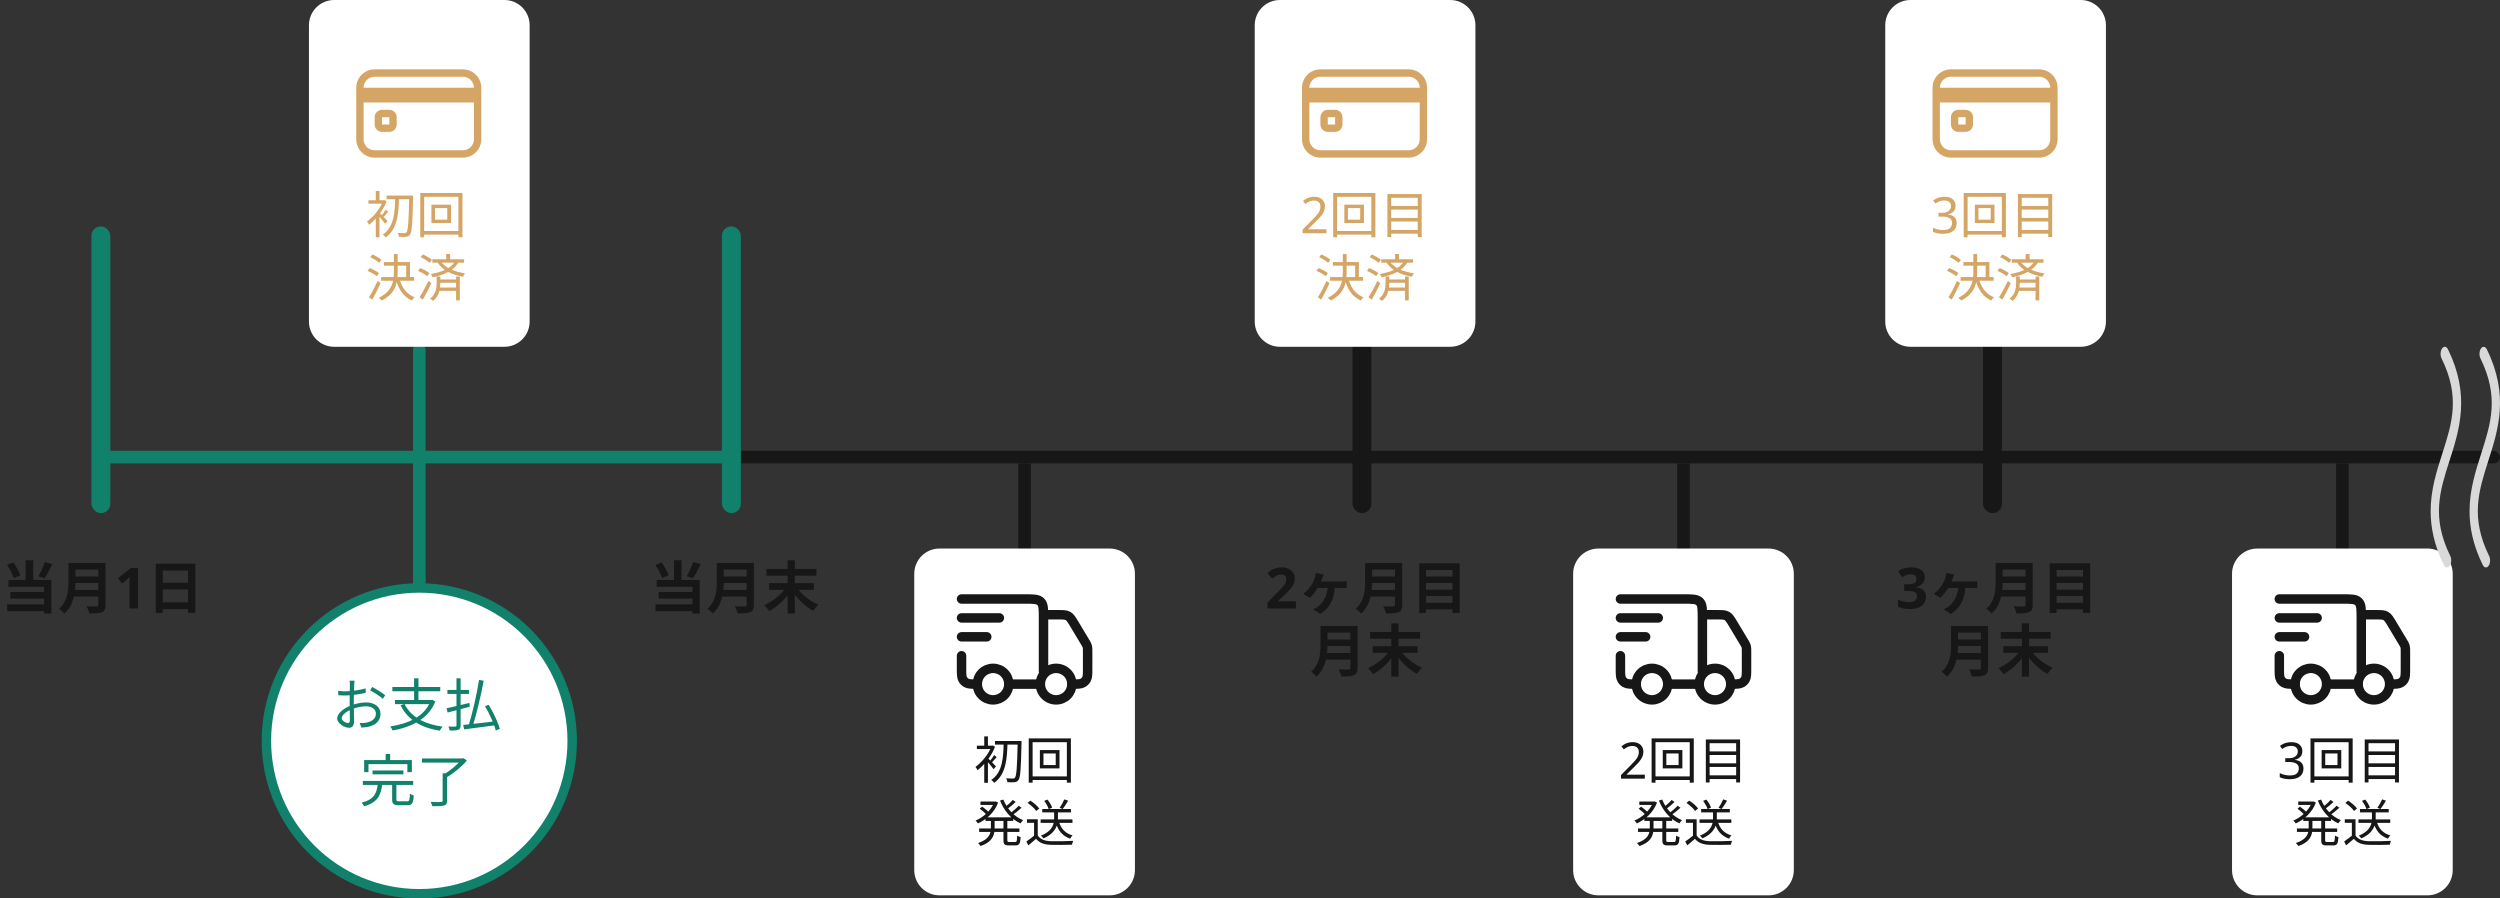 <svg width="793" height="285" viewBox="0 0 793 285" fill="none" xmlns="http://www.w3.org/2000/svg">
<rect x="0" y="0" width="793" height="285" fill="#333333" stroke="none"/>
<rect x="30" y="143" width="203" height="4" rx="2" fill="#12816B"/>
<rect x="233" y="143" width="560" height="4" rx="2" fill="#171717"/>
<rect x="229" y="71.803" width="6" height="90.965" rx="3" fill="#12816B"/>
<rect x="29" y="71.803" width="6" height="90.965" rx="3" fill="#12816B"/>
<rect x="429" y="71.803" width="6" height="90.965" rx="3" fill="#171717"/>
<rect x="323" y="147" width="4" height="29" fill="#171717"/>
<rect x="532" y="147" width="4" height="29" fill="#171717"/>
<rect x="741" y="147" width="4" height="29" fill="#171717"/>
<path d="M708 182C708 177.582 711.582 174 716 174H770C774.418 174 778 177.582 778 182V276C778 280.418 774.418 284 770 284H716C711.582 284 708 280.418 708 276V182Z" fill="white"/>
<path d="M730.31 238.248C730.31 238.76 730.214 239.203 730.022 239.576C729.83 239.949 729.553 240.253 729.19 240.488C728.838 240.723 728.422 240.888 727.942 240.984V241.048C728.859 241.155 729.542 241.443 729.99 241.912C730.438 242.381 730.662 242.995 730.662 243.752C730.662 244.413 730.507 245.005 730.198 245.528C729.889 246.04 729.409 246.44 728.758 246.728C728.118 247.016 727.291 247.16 726.278 247.16C725.681 247.16 725.126 247.112 724.614 247.016C724.102 246.931 723.611 246.771 723.142 246.536V245.224C723.622 245.459 724.139 245.645 724.694 245.784C725.249 245.912 725.782 245.976 726.294 245.976C727.318 245.976 728.054 245.779 728.502 245.384C728.961 244.979 729.19 244.424 729.19 243.72C729.19 243.24 729.062 242.856 728.806 242.568C728.561 242.269 728.198 242.051 727.718 241.912C727.238 241.773 726.662 241.704 725.99 241.704H724.886V240.504H726.006C726.635 240.504 727.158 240.413 727.574 240.232C728.001 240.051 728.321 239.8 728.534 239.48C728.758 239.149 728.87 238.771 728.87 238.344C728.87 237.789 728.683 237.363 728.31 237.064C727.937 236.755 727.43 236.6 726.79 236.6C726.385 236.6 726.017 236.643 725.686 236.728C725.355 236.803 725.046 236.915 724.758 237.064C724.481 237.203 724.198 237.368 723.91 237.56L723.206 236.6C723.483 236.387 723.798 236.189 724.15 236.008C724.513 235.827 724.913 235.683 725.35 235.576C725.787 235.469 726.262 235.416 726.774 235.416C727.969 235.416 728.854 235.683 729.43 236.216C730.017 236.749 730.31 237.427 730.31 238.248ZM737.562 239V242.68H741.45V239H737.562ZM736.426 237.928H742.65V243.736H736.426V237.928ZM732.89 234.216H746.266V248.264H744.986V235.432H734.122V248.264H732.89V234.216ZM733.578 246.28H745.722V247.416H733.578V246.28ZM750.922 238.344H760.186V239.48H750.922V238.344ZM750.922 242.136H760.186V243.272H750.922V242.136ZM750.922 245.944H760.186V247.112H750.922V245.944ZM750.09 234.552H760.954V248.2H759.706V235.736H751.29V248.2H750.09V234.552ZM730.6 259.256H739.4V260.392H730.6V259.256ZM729 254.248H733.768V255.32H729V254.248ZM728.584 262.792H741.352V263.896H728.584V262.792ZM733.352 254.248H733.576L733.8 254.2L734.6 254.584C733.432 257.752 730.808 260.024 728.2 261.192C728.04 260.92 727.688 260.504 727.448 260.28C729.848 259.304 732.376 257.096 733.352 254.488V254.248ZM732.312 259.8H733.496V262.536C733.496 264.76 732.984 266.984 729.032 268.36C728.872 268.088 728.504 267.64 728.248 267.416C731.88 266.2 732.312 264.328 732.312 262.52V259.8ZM736.264 253.624C737.384 256.52 739.688 259.048 742.536 260.152C742.264 260.408 741.896 260.872 741.704 261.176C738.792 259.88 736.472 257.176 735.208 253.928L736.264 253.624ZM728.776 256.52L729.544 255.864C730.296 256.392 731.24 257.16 731.704 257.656L730.904 258.376C730.456 257.88 729.528 257.08 728.776 256.52ZM739.24 253.736L740.168 254.376C739.352 255.192 738.28 256.088 737.464 256.648L736.728 256.072C737.528 255.48 738.632 254.472 739.24 253.736ZM741.144 255.576L742.04 256.216C741.16 257.048 740.008 257.96 739.112 258.568L738.376 257.992C739.256 257.384 740.456 256.328 741.144 255.576ZM736.296 259.832H737.528V266.472C737.528 266.984 737.624 267.08 738.184 267.08C738.424 267.08 739.688 267.08 740.008 267.08C740.52 267.08 740.6 266.76 740.664 265.048C740.936 265.256 741.416 265.464 741.752 265.528C741.64 267.592 741.304 268.168 740.12 268.168C739.816 268.168 738.296 268.168 738.008 268.168C736.648 268.168 736.296 267.8 736.296 266.472V259.832ZM748.088 259.912H758.184V261.016H748.088V259.912ZM748.6 256.616H757.704V257.688H748.6V256.616ZM752.376 257.112H753.576V259.512C753.576 261.512 753.032 264.136 749 265.944C748.84 265.688 748.472 265.272 748.2 265.064C752.088 263.496 752.376 261.144 752.376 259.496V257.112ZM753.912 260.616C754.52 262.856 755.928 264.344 758.216 265C757.944 265.24 757.608 265.704 757.448 266.024C755.032 265.176 753.576 263.448 752.872 260.84L753.912 260.616ZM747.176 259.88V265.544H746.008V261H743.768V259.88H747.176ZM747.176 265.016C747.928 266.2 749.352 266.744 751.192 266.824C752.936 266.888 756.536 266.84 758.424 266.712C758.296 267 758.088 267.576 758.04 267.944C756.28 268.008 752.968 268.04 751.192 267.976C749.112 267.896 747.672 267.336 746.648 266.072C745.88 266.76 745.064 267.448 744.2 268.152L743.56 266.92C744.328 266.408 745.272 265.704 746.088 265.016H747.176ZM743.944 254.68L744.824 253.96C745.88 254.632 747.096 255.672 747.64 256.456L746.696 257.24C746.184 256.472 744.984 255.384 743.944 254.68ZM755.608 253.56L756.824 253.976C756.28 254.888 755.624 255.944 755.096 256.616L754.12 256.248C754.616 255.528 755.272 254.376 755.608 253.56ZM749.224 254.04L750.248 253.624C750.888 254.392 751.512 255.448 751.736 256.184L750.648 256.664C750.44 255.944 749.848 254.84 749.224 254.04Z" fill="#171717"/>
<path d="M758 217C758 218.326 757.473 219.598 756.536 220.536C755.598 221.473 754.326 222 753 222C751.674 222 750.402 221.473 749.464 220.536C748.527 219.598 748 218.326 748 217C748 215.674 748.527 214.402 749.464 213.464C750.402 212.527 751.674 212 753 212C754.326 212 755.598 212.527 756.536 213.464C757.473 214.402 758 215.674 758 217ZM738 217C738 218.326 737.473 219.598 736.536 220.536C735.598 221.473 734.326 222 733 222C731.674 222 730.402 221.473 729.464 220.536C728.527 219.598 728 218.326 728 217C728 215.674 728.527 214.402 729.464 213.464C730.402 212.527 731.674 212 733 212C734.326 212 735.598 212.527 736.536 213.464C737.473 214.402 738 215.674 738 217Z" stroke="#171717" stroke-width="3" stroke-linecap="round" stroke-linejoin="round"/>
<path d="M748 217H738M723 190H743C745.828 190 747.242 190 748.12 190.88C749 191.756 749 193.17 749 196V213M750 195H753.602C755.262 195 756.092 195 756.78 195.39C757.468 195.778 757.894 196.49 758.748 197.914L762.146 203.574C762.57 204.282 762.782 204.638 762.892 205.03C763 205.424 763 205.836 763 206.662V212C763 213.87 763 214.804 762.598 215.5C762.335 215.956 761.956 216.335 761.5 216.598C760.804 217 759.87 217 758 217M723 208V212C723 213.87 723 214.804 723.402 215.5C723.665 215.956 724.044 216.335 724.5 216.598C725.196 217 726.13 217 728 217M723 196H735M723 202H731" stroke="#171717" stroke-width="3" stroke-linecap="round" stroke-linejoin="round"/>
<rect x="629" y="71.803" width="6" height="90.965" rx="3" fill="#171717"/>
<rect x="131" y="109" width="4" height="99" rx="2" fill="#12816B"/>
<path d="M8.144 177.718H10.538V185.098H8.144V177.718ZM2.24 179.194L4.22 178.42C5.156 179.68 6.056 181.354 6.434 182.488L4.346 183.388C4.022 182.218 3.122 180.472 2.24 179.194ZM14.192 178.258L16.604 178.96C15.83 180.58 14.876 182.308 14.12 183.442L12.194 182.776C12.914 181.552 13.76 179.68 14.192 178.258ZM2.672 183.964H16.298V194.62H13.994V186.124H2.672V183.964ZM3.284 187.78H14.822V189.868H3.284V187.78ZM2.258 191.722H15.2V193.882H2.258V191.722ZM23.192 178.564H32.192V180.67H23.192V178.564ZM23.21 182.866H32.282V184.918H23.21V182.866ZM23.12 187.132H32.156V189.22H23.12V187.132ZM21.716 178.564H23.93V184.522C23.93 187.654 23.444 192.064 20.402 194.62C20.078 194.17 19.196 193.36 18.728 193.072C21.464 190.75 21.716 187.276 21.716 184.522V178.564ZM31.184 178.564H33.47V191.884C33.47 193.162 33.164 193.81 32.336 194.17C31.472 194.548 30.194 194.584 28.322 194.584C28.196 193.936 27.782 192.892 27.422 192.316C28.7 192.388 30.194 192.37 30.626 192.37C31.04 192.352 31.184 192.226 31.184 191.848V178.564ZM43.784 193H41.066V185.566C41.066 185.362 41.066 185.11 41.066 184.81C41.078 184.51 41.09 184.198 41.102 183.874C41.114 183.55 41.126 183.262 41.138 183.01C41.078 183.082 40.946 183.214 40.742 183.406C40.55 183.586 40.37 183.748 40.202 183.892L38.726 185.08L37.412 183.442L41.552 180.148H43.784V193ZM49.404 178.798H61.968V194.386H59.646V180.976H51.636V194.404H49.404V178.798ZM50.934 184.846H60.618V186.988H50.934V184.846ZM50.916 191.056H60.618V193.234H50.916V191.056Z" fill="#171717"/>
<path d="M213.794 177.718H216.188V185.098H213.794V177.718ZM207.89 179.194L209.87 178.42C210.806 179.68 211.706 181.354 212.084 182.488L209.996 183.388C209.672 182.218 208.772 180.472 207.89 179.194ZM219.842 178.258L222.254 178.96C221.48 180.58 220.526 182.308 219.77 183.442L217.844 182.776C218.564 181.552 219.41 179.68 219.842 178.258ZM208.322 183.964H221.948V194.62H219.644V186.124H208.322V183.964ZM208.934 187.78H220.472V189.868H208.934V187.78ZM207.908 191.722H220.85V193.882H207.908V191.722ZM228.842 178.564H237.842V180.67H228.842V178.564ZM228.86 182.866H237.932V184.918H228.86V182.866ZM228.77 187.132H237.806V189.22H228.77V187.132ZM227.366 178.564H229.58V184.522C229.58 187.654 229.094 192.064 226.052 194.62C225.728 194.17 224.846 193.36 224.378 193.072C227.114 190.75 227.366 187.276 227.366 184.522V178.564ZM236.834 178.564H239.12V191.884C239.12 193.162 238.814 193.81 237.986 194.17C237.122 194.548 235.844 194.584 233.972 194.584C233.846 193.936 233.432 192.892 233.072 192.316C234.35 192.388 235.844 192.37 236.276 192.37C236.69 192.352 236.834 192.226 236.834 191.848V178.564ZM243.116 180.472H258.974V182.614H243.116V180.472ZM243.944 184.972H258.146V187.096H243.944V184.972ZM249.83 177.718H252.116V194.62H249.83V177.718ZM249.452 186.142L251.162 186.862C249.506 189.706 246.77 192.352 244.034 193.846C243.656 193.288 242.936 192.406 242.432 191.938C245.15 190.75 247.976 188.446 249.452 186.142ZM252.512 186.034C253.988 188.338 256.832 190.642 259.586 191.83C259.046 192.28 258.326 193.162 257.948 193.756C255.212 192.28 252.476 189.562 250.784 186.736L252.512 186.034Z" fill="#171717"/>
<path d="M411.052 193H402.07V191.11L405.292 187.852C405.94 187.18 406.462 186.622 406.858 186.178C407.254 185.722 407.542 185.314 407.722 184.954C407.902 184.582 407.992 184.186 407.992 183.766C407.992 183.25 407.848 182.866 407.56 182.614C407.284 182.362 406.906 182.236 406.426 182.236C405.934 182.236 405.454 182.35 404.986 182.578C404.518 182.806 404.026 183.13 403.51 183.55L402.034 181.804C402.406 181.48 402.796 181.18 403.204 180.904C403.624 180.628 404.104 180.406 404.644 180.238C405.196 180.058 405.856 179.968 406.624 179.968C407.464 179.968 408.184 180.124 408.784 180.436C409.396 180.736 409.864 181.15 410.188 181.678C410.524 182.194 410.692 182.782 410.692 183.442C410.692 183.982 410.608 184.48 410.44 184.936C410.284 185.392 410.05 185.836 409.738 186.268C409.438 186.688 409.066 187.126 408.622 187.582C408.178 188.026 407.674 188.512 407.11 189.04L405.454 190.588V190.714H411.052V193ZM419.894 182.254C419.732 182.65 419.606 182.974 419.48 183.298C419.192 184.126 418.58 185.458 418.202 186.142C417.536 187.294 416.33 188.896 415.484 189.616L413.396 188.392C414.548 187.51 415.502 186.322 416.132 185.35C416.618 184.558 416.924 183.748 417.14 183.028C417.248 182.614 417.338 182.11 417.392 181.732L419.894 182.254ZM417.644 184.468C418.868 184.468 424.754 184.468 425.6 184.468C425.996 184.468 426.716 184.45 427.184 184.36V186.574C426.644 186.502 425.96 186.502 425.6 186.502C424.754 186.502 418.85 186.502 417.518 186.502L417.644 184.468ZM423.44 185.674C423.296 189.94 421.838 192.892 418.778 194.764L416.546 193.288C417.032 193.072 417.716 192.676 418.166 192.334C419.786 191.002 421.064 189.076 421.172 185.674H423.44ZM434.492 178.564H443.492V180.67H434.492V178.564ZM434.51 182.866H443.582V184.918H434.51V182.866ZM434.42 187.132H443.456V189.22H434.42V187.132ZM433.016 178.564H435.23V184.522C435.23 187.654 434.744 192.064 431.702 194.62C431.378 194.17 430.496 193.36 430.028 193.072C432.764 190.75 433.016 187.276 433.016 184.522V178.564ZM442.484 178.564H444.77V191.884C444.77 193.162 444.464 193.81 443.636 194.17C442.772 194.548 441.494 194.584 439.622 194.584C439.496 193.936 439.082 192.892 438.722 192.316C440 192.388 441.494 192.37 441.926 192.37C442.34 192.352 442.484 192.226 442.484 191.848V178.564ZM451.736 182.866H461.51V184.9H451.736V182.866ZM451.736 187.042H461.51V189.076H451.736V187.042ZM451.736 191.2H461.51V193.306H451.736V191.2ZM450.17 178.69H463.004V194.422H460.718V180.814H452.348V194.422H450.17V178.69ZM420.342 198.564H429.342V200.67H420.342V198.564ZM420.36 202.866H429.432V204.918H420.36V202.866ZM420.27 207.132H429.306V209.22H420.27V207.132ZM418.866 198.564H421.08V204.522C421.08 207.654 420.594 212.064 417.552 214.62C417.228 214.17 416.346 213.36 415.878 213.072C418.614 210.75 418.866 207.276 418.866 204.522V198.564ZM428.334 198.564H430.62V211.884C430.62 213.162 430.314 213.81 429.486 214.17C428.622 214.548 427.344 214.584 425.472 214.584C425.346 213.936 424.932 212.892 424.572 212.316C425.85 212.388 427.344 212.37 427.776 212.37C428.19 212.352 428.334 212.226 428.334 211.848V198.564ZM434.616 200.472H450.474V202.614H434.616V200.472ZM435.444 204.972H449.646V207.096H435.444V204.972ZM441.33 197.718H443.616V214.62H441.33V197.718ZM440.952 206.142L442.662 206.862C441.006 209.706 438.27 212.352 435.534 213.846C435.156 213.288 434.436 212.406 433.932 211.938C436.65 210.75 439.476 208.446 440.952 206.142ZM444.012 206.034C445.488 208.338 448.332 210.642 451.086 211.83C450.546 212.28 449.826 213.162 449.448 213.756C446.712 212.28 443.976 209.562 442.284 206.736L444.012 206.034Z" fill="#171717"/>
<path d="M610.548 183.028C610.548 183.616 610.422 184.126 610.17 184.558C609.93 184.99 609.6 185.344 609.18 185.62C608.772 185.896 608.304 186.1 607.776 186.232V186.286C608.808 186.406 609.588 186.718 610.116 187.222C610.656 187.726 610.926 188.404 610.926 189.256C610.926 190 610.74 190.672 610.368 191.272C610.008 191.86 609.444 192.328 608.676 192.676C607.92 193.012 606.942 193.18 605.742 193.18C605.034 193.18 604.374 193.12 603.762 193C603.15 192.88 602.574 192.706 602.034 192.478V190.174C602.586 190.45 603.162 190.66 603.762 190.804C604.374 190.948 604.938 191.02 605.454 191.02C606.426 191.02 607.104 190.852 607.488 190.516C607.884 190.18 608.082 189.706 608.082 189.094C608.082 188.734 607.992 188.434 607.812 188.194C607.632 187.942 607.314 187.756 606.858 187.636C606.414 187.504 605.79 187.438 604.986 187.438H604.014V185.35H605.004C605.796 185.35 606.396 185.278 606.804 185.134C607.224 184.978 607.506 184.774 607.65 184.522C607.806 184.258 607.884 183.958 607.884 183.622C607.884 183.166 607.74 182.812 607.452 182.56C607.176 182.296 606.708 182.164 606.048 182.164C605.64 182.164 605.268 182.218 604.932 182.326C604.596 182.422 604.29 182.542 604.014 182.686C603.75 182.83 603.516 182.968 603.312 183.1L602.052 181.228C602.388 180.988 602.76 180.772 603.168 180.58C603.588 180.388 604.05 180.238 604.554 180.13C605.058 180.022 605.622 179.968 606.246 179.968C607.566 179.968 608.61 180.238 609.378 180.778C610.158 181.306 610.548 182.056 610.548 183.028ZM619.894 182.254C619.732 182.65 619.606 182.974 619.48 183.298C619.192 184.126 618.58 185.458 618.202 186.142C617.536 187.294 616.33 188.896 615.484 189.616L613.396 188.392C614.548 187.51 615.502 186.322 616.132 185.35C616.618 184.558 616.924 183.748 617.14 183.028C617.248 182.614 617.338 182.11 617.392 181.732L619.894 182.254ZM617.644 184.468C618.868 184.468 624.754 184.468 625.6 184.468C625.996 184.468 626.716 184.45 627.184 184.36V186.574C626.644 186.502 625.96 186.502 625.6 186.502C624.754 186.502 618.85 186.502 617.518 186.502L617.644 184.468ZM623.44 185.674C623.296 189.94 621.838 192.892 618.778 194.764L616.546 193.288C617.032 193.072 617.716 192.676 618.166 192.334C619.786 191.002 621.064 189.076 621.172 185.674H623.44ZM634.492 178.564H643.492V180.67H634.492V178.564ZM634.51 182.866H643.582V184.918H634.51V182.866ZM634.42 187.132H643.456V189.22H634.42V187.132ZM633.016 178.564H635.23V184.522C635.23 187.654 634.744 192.064 631.702 194.62C631.378 194.17 630.496 193.36 630.028 193.072C632.764 190.75 633.016 187.276 633.016 184.522V178.564ZM642.484 178.564H644.77V191.884C644.77 193.162 644.464 193.81 643.636 194.17C642.772 194.548 641.494 194.584 639.622 194.584C639.496 193.936 639.082 192.892 638.722 192.316C640 192.388 641.494 192.37 641.926 192.37C642.34 192.352 642.484 192.226 642.484 191.848V178.564ZM651.736 182.866H661.51V184.9H651.736V182.866ZM651.736 187.042H661.51V189.076H651.736V187.042ZM651.736 191.2H661.51V193.306H651.736V191.2ZM650.17 178.69H663.004V194.422H660.718V180.814H652.348V194.422H650.17V178.69ZM620.342 198.564H629.342V200.67H620.342V198.564ZM620.36 202.866H629.432V204.918H620.36V202.866ZM620.27 207.132H629.306V209.22H620.27V207.132ZM618.866 198.564H621.08V204.522C621.08 207.654 620.594 212.064 617.552 214.62C617.228 214.17 616.346 213.36 615.878 213.072C618.614 210.75 618.866 207.276 618.866 204.522V198.564ZM628.334 198.564H630.62V211.884C630.62 213.162 630.314 213.81 629.486 214.17C628.622 214.548 627.344 214.584 625.472 214.584C625.346 213.936 624.932 212.892 624.572 212.316C625.85 212.388 627.344 212.37 627.776 212.37C628.19 212.352 628.334 212.226 628.334 211.848V198.564ZM634.616 200.472H650.474V202.614H634.616V200.472ZM635.444 204.972H649.646V207.096H635.444V204.972ZM641.33 197.718H643.616V214.62H641.33V197.718ZM640.952 206.142L642.662 206.862C641.006 209.706 638.27 212.352 635.534 213.846C635.156 213.288 634.436 212.406 633.932 211.938C636.65 210.75 639.476 208.446 640.952 206.142ZM644.012 206.034C645.488 208.338 648.332 210.642 651.086 211.83C650.546 212.28 649.826 213.162 649.448 213.756C646.712 212.28 643.976 209.562 642.284 206.736L644.012 206.034Z" fill="#171717"/>
<path d="M777.041 179.486C776.908 179.673 776.754 179.814 776.588 179.901C776.422 179.987 776.248 180.018 776.075 179.99C775.903 179.963 775.735 179.878 775.581 179.741C775.428 179.604 775.292 179.418 775.181 179.192C772.1 172.911 771 167.279 771 162.16C771 155.389 772.906 149.455 774.675 143.942C777.783 134.263 780.465 125.909 774.455 113.673C774.232 113.212 774.125 112.62 774.16 112.027C774.194 111.434 774.367 110.888 774.639 110.51C774.911 110.132 775.261 109.952 775.612 110.011C775.962 110.069 776.285 110.361 776.508 110.821C783.65 125.388 780.12 136.377 777.006 146.071C773.892 155.765 771.216 164.104 777.226 176.34C777.336 176.567 777.419 176.829 777.469 177.11C777.519 177.391 777.536 177.686 777.519 177.978C777.502 178.27 777.451 178.553 777.369 178.812C777.287 179.071 777.175 179.3 777.041 179.486ZM789.544 176.34C783.542 164.104 786.227 155.746 789.323 146.071C792.42 136.396 795.976 125.388 788.833 110.821C788.609 110.365 788.288 110.077 787.939 110.021C787.59 109.966 787.242 110.147 786.972 110.525C786.702 110.903 786.532 111.447 786.499 112.038C786.466 112.628 786.573 113.216 786.797 113.673C792.798 125.909 790.116 134.266 787.017 143.942C785.256 149.455 783.34 155.389 783.34 162.16C783.34 167.294 784.44 172.911 787.521 179.192C787.745 179.648 788.066 179.935 788.415 179.99C788.764 180.045 789.111 179.864 789.381 179.486C789.65 179.108 789.82 178.564 789.853 177.974C789.885 177.384 789.778 176.796 789.555 176.34L789.544 176.34Z" fill="#D9D9D9"/>
<circle cx="133" cy="235" r="48.5" fill="white" stroke="#12816B" stroke-width="3"/>
<path d="M112.468 215.913C112.414 216.237 112.378 216.723 112.36 217.155C112.306 218.217 112.216 220.971 112.216 222.843C112.216 224.715 112.306 227.523 112.306 228.657C112.306 230.313 111.694 230.853 110.704 230.853C109.3 230.853 106.96 229.485 106.96 227.865C106.96 226.281 109.102 224.607 111.334 223.761C112.936 223.131 114.736 222.807 116.158 222.807C118.804 222.807 120.694 224.229 120.694 226.389C120.694 228.567 119.326 229.953 116.842 230.529C116.05 230.709 115.24 230.745 114.61 230.781L114.106 229.341C114.79 229.341 115.546 229.359 116.23 229.215C117.796 228.909 119.236 228.063 119.236 226.389C119.236 224.859 117.85 224.049 116.158 224.049C114.538 224.049 113.062 224.391 111.532 225.003C109.768 225.687 108.382 226.893 108.382 227.811C108.382 228.621 109.642 229.341 110.344 229.341C110.758 229.341 110.992 229.053 110.992 228.459C110.992 227.415 110.902 224.913 110.902 222.915C110.902 220.845 110.974 217.911 110.974 217.173C110.974 216.831 110.938 216.201 110.884 215.913H112.468ZM118.066 217.911C119.344 218.577 121.306 219.801 122.17 220.521L121.45 221.673C120.568 220.845 118.552 219.603 117.4 218.991L118.066 217.911ZM107.266 219.135C108.256 219.261 108.904 219.279 109.552 219.279C111.334 219.279 114.196 218.901 115.978 218.361L116.014 219.765C114.16 220.215 111.208 220.611 109.588 220.611C108.58 220.611 107.896 220.575 107.302 220.521L107.266 219.135ZM128.308 223.293C130.27 227.289 134.482 229.701 140.386 230.493C140.08 230.799 139.72 231.393 139.522 231.771C133.51 230.853 129.316 228.261 127.066 223.743L128.308 223.293ZM125.284 222.033H137.02V223.347H125.284V222.033ZM124.456 217.911H139.648V219.261H124.456V217.911ZM131.35 215.175H132.736V222.645H131.35V215.175ZM136.588 222.033H136.894L137.164 221.979L138.082 222.537C135.85 228.081 130.504 230.637 124.528 231.717C124.402 231.375 124.042 230.745 123.79 230.439C129.64 229.521 134.716 227.235 136.588 222.303V222.033ZM151.96 215.661L153.436 215.931C152.572 220.611 151.114 226.641 149.908 230.475L148.63 230.187C149.818 226.371 151.258 220.197 151.96 215.661ZM146.92 229.953C149.332 229.719 153.31 229.251 157.072 228.801L157.126 230.061C153.58 230.547 149.8 231.033 147.226 231.357L146.92 229.953ZM153.85 223.995L155.02 223.563C156.496 225.993 158.008 229.179 158.548 231.195L157.252 231.717C156.766 229.719 155.308 226.461 153.85 223.995ZM141.916 218.847H148.756V220.125H141.916V218.847ZM144.796 215.157H146.11V230.061C146.11 230.907 145.912 231.285 145.408 231.483C144.868 231.717 144.004 231.735 142.654 231.735C142.582 231.393 142.402 230.817 142.222 230.457C143.194 230.493 144.13 230.475 144.418 230.457C144.688 230.439 144.796 230.367 144.796 230.061V215.157ZM141.664 224.679C143.446 224.283 146.236 223.617 148.882 222.969L149.008 224.175C146.542 224.823 143.914 225.525 141.988 226.011L141.664 224.679ZM118.174 244.395H127.966V245.619H118.174V244.395ZM115.096 247.707H131.062V248.985H115.096V247.707ZM119.83 248.589H121.27C120.892 252.099 119.884 254.529 115.492 255.753C115.348 255.411 114.988 254.871 114.7 254.601C118.75 253.593 119.524 251.523 119.83 248.589ZM124.384 248.481H125.734V253.539C125.734 254.079 125.86 254.169 126.616 254.169C126.976 254.169 128.686 254.169 129.154 254.169C129.838 254.169 129.964 253.845 130.018 251.775C130.306 251.991 130.882 252.207 131.242 252.315C131.098 254.781 130.702 255.411 129.262 255.411C128.902 255.411 126.832 255.411 126.472 255.411C124.816 255.411 124.384 254.997 124.384 253.557V248.481ZM122.332 239.175H123.754V242.037H122.332V239.175ZM115.51 241.101H130.648V244.917H129.226V242.379H116.878V244.917H115.51V241.101ZM140.404 245.295H141.808V253.989C141.808 254.889 141.574 255.303 140.872 255.501C140.17 255.717 138.964 255.735 137.146 255.735C137.056 255.339 136.804 254.763 136.588 254.367C138.082 254.421 139.468 254.421 139.882 254.403C140.278 254.385 140.404 254.277 140.404 253.953V245.295ZM133.852 240.579H146.848V241.893H133.852V240.579ZM146.362 240.579H146.722L147.046 240.489L148.09 241.245C146.488 243.153 143.95 245.277 141.718 246.537C141.52 246.249 141.088 245.799 140.8 245.601C142.852 244.467 145.228 242.397 146.362 240.903V240.579Z" fill="#12816B"/>
<path d="M98 8C98 3.582 101.582 0 106 0H160C164.418 0 168 3.582 168 8V102C168 106.418 164.418 110 160 110H106C101.582 110 98 106.418 98 102V8Z" fill="white"/>
<path d="M122.608 62.048H130.256V63.184H122.608V62.048ZM129.808 62.048H131.024C131.024 62.048 131.024 62.544 131.024 62.72C130.848 70.88 130.672 73.6 130.064 74.4C129.712 74.896 129.36 75.04 128.832 75.12C128.288 75.184 127.408 75.152 126.544 75.104C126.512 74.752 126.368 74.224 126.16 73.872C127.104 73.952 127.952 73.952 128.32 73.952C128.608 73.968 128.768 73.904 128.944 73.68C129.44 73.104 129.648 70.24 129.808 62.336V62.048ZM125.36 62.528H126.576C126.464 67.264 126.224 72.56 122.368 75.312C122.144 75.008 121.744 74.608 121.424 74.4C125.152 71.92 125.264 66.896 125.36 62.528ZM119.2 68.288L120.368 66.88V75.296H119.2V68.288ZM116.864 63.52H121.824V64.608H116.864V63.52ZM119.2 60.576H120.368V64.112H119.2V60.576ZM120.336 67.456C120.816 67.872 122.512 69.648 122.912 70.096L122.176 70.992C121.68 70.272 120.272 68.592 119.68 68.016L120.336 67.456ZM121.488 63.52H121.712L121.936 63.456L122.624 63.904C121.472 66.864 119.152 69.712 117.072 71.312C116.944 71.008 116.608 70.464 116.416 70.256C118.4 68.848 120.56 66.24 121.488 63.776V63.52ZM122.336 66.512L123.136 67.152C122.576 67.792 122 68.512 121.52 68.976L120.928 68.48C121.376 67.968 122.016 67.088 122.336 66.512ZM137.984 66V69.68H141.872V66H137.984ZM136.848 64.928H143.072V70.736H136.848V64.928ZM133.312 61.216H146.688V75.264H145.408V62.432H134.544V75.264H133.312V61.216ZM134 73.28H146.144V74.416H134V73.28ZM121.792 83.136H130.032V88.448H128.848V84.272H121.792V83.136ZM120.896 87.888H131.36V89.04H120.896V87.888ZM124.944 80.592H126.144V86.064C126.144 89.536 125.648 93.008 121.12 95.312C120.912 95.072 120.464 94.656 120.16 94.464C124.496 92.32 124.944 89.216 124.944 86.048V80.592ZM126.72 88.432C127.44 91.216 129.008 93.344 131.488 94.288C131.216 94.528 130.832 94.992 130.656 95.328C128.048 94.176 126.448 91.872 125.616 88.704L126.72 88.432ZM117.44 81.568L118.112 80.704C119.12 81.136 120.384 81.856 120.992 82.416L120.304 83.392C119.696 82.816 118.464 82.048 117.44 81.568ZM116.592 85.92L117.248 85.024C118.272 85.408 119.568 86.096 120.208 86.624L119.52 87.616C118.896 87.072 117.632 86.352 116.592 85.92ZM117.04 94.288C117.84 93.056 118.96 90.928 119.792 89.104L120.72 89.84C119.952 91.536 118.944 93.552 118.08 95.056L117.04 94.288ZM137.136 82.24H147.216V83.312H137.136V82.24ZM139.168 88.64H145.264V89.68H139.168V88.64ZM139.104 91.216H145.28V92.256H139.104V91.216ZM141.536 80.576H142.768V82.752H141.536V80.576ZM144.672 87.712H145.856V95.28H144.672V87.712ZM144.352 82.816L145.488 83.136C144 85.84 140.8 87.2 137.264 87.952C137.152 87.68 136.864 87.168 136.656 86.912C140.08 86.352 143.12 85.152 144.352 82.816ZM133.44 81.568L134.112 80.704C135.12 81.136 136.384 81.856 136.992 82.416L136.304 83.392C135.696 82.816 134.464 82.048 133.44 81.568ZM132.592 85.92L133.248 85.024C134.272 85.408 135.568 86.096 136.208 86.624L135.52 87.616C134.896 87.072 133.632 86.352 132.592 85.92ZM133.072 94.288C133.888 93.056 135.056 90.928 135.92 89.104L136.832 89.84C136.048 91.536 134.992 93.568 134.112 95.056L133.072 94.288ZM138.512 87.696H139.664V89.792C139.664 91.52 139.376 93.84 137.376 95.44C137.152 95.232 136.704 94.928 136.416 94.768C138.272 93.328 138.512 91.264 138.512 89.776V87.696ZM139.664 82.768C141.488 85.248 144.112 86.112 147.52 86.736C147.248 87.008 146.976 87.44 146.848 87.808C143.36 87.056 140.64 86 138.688 83.184L139.664 82.768Z" fill="#D4A565"/>
<path fill-rule="evenodd" clip-rule="evenodd" d="M146.833 22H118.833C117.286 22 115.803 22.615 114.709 23.709C113.615 24.802 113 26.286 113 27.833V44.167C113 45.714 113.615 47.197 114.709 48.291C115.803 49.385 117.286 50 118.833 50H146.833C148.38 50 149.864 49.385 150.958 48.291C152.052 47.197 152.667 45.714 152.667 44.167V27.833C152.667 26.286 152.052 24.802 150.958 23.709C149.864 22.615 148.38 22 146.833 22ZM115.333 27.833C115.333 26.905 115.702 26.015 116.358 25.358C117.015 24.702 117.905 24.333 118.833 24.333H146.833C147.762 24.333 148.652 24.702 149.308 25.358C149.965 26.015 150.333 26.905 150.333 27.833V44.167C150.333 45.095 149.965 45.985 149.308 46.642C148.652 47.298 147.762 47.667 146.833 47.667H118.833C117.905 47.667 117.015 47.298 116.358 46.642C115.702 45.985 115.333 45.095 115.333 44.167V27.833Z" fill="#D4A565"/>
<path fill-rule="evenodd" clip-rule="evenodd" d="M115.334 27.833H150.334C150.643 27.833 150.94 27.956 151.159 28.175C151.377 28.393 151.5 28.69 151.5 29V31.333C151.5 31.642 151.377 31.939 151.159 32.158C150.94 32.377 150.643 32.5 150.334 32.5H115.334C115.024 32.5 114.727 32.377 114.509 32.158C114.29 31.939 114.167 31.642 114.167 31.333V29C114.167 28.69 114.29 28.393 114.509 28.175C114.727 27.956 115.024 27.833 115.334 27.833ZM123.5 34.833H121.167C120.548 34.833 119.955 35.079 119.517 35.516C119.079 35.954 118.834 36.547 118.834 37.166V39.5C118.834 40.118 119.079 40.712 119.517 41.15C119.955 41.587 120.548 41.833 121.167 41.833H123.5C124.119 41.833 124.713 41.587 125.15 41.15C125.588 40.712 125.834 40.118 125.834 39.5V37.166C125.834 36.547 125.588 35.954 125.15 35.516C124.713 35.079 124.119 34.833 123.5 34.833ZM121.167 39.5V37.166H123.5V39.5H121.167Z" fill="#D4A565"/>
<path d="M398 8C398 3.582 401.582 0 406 0H460C464.418 0 468 3.582 468 8V102C468 106.418 464.418 110 460 110H406C401.582 110 398 106.418 398 102V8Z" fill="white"/>
<path d="M420.742 74H413.19V72.832L416.182 69.808C416.758 69.232 417.243 68.72 417.638 68.272C418.033 67.824 418.331 67.387 418.534 66.96C418.737 66.523 418.838 66.048 418.838 65.536C418.838 64.907 418.651 64.432 418.278 64.112C417.905 63.781 417.419 63.616 416.822 63.616C416.267 63.616 415.777 63.712 415.35 63.904C414.934 64.096 414.507 64.363 414.07 64.704L413.318 63.76C413.617 63.504 413.942 63.275 414.294 63.072C414.657 62.869 415.046 62.709 415.462 62.592C415.889 62.475 416.342 62.416 416.822 62.416C417.537 62.416 418.15 62.539 418.662 62.784C419.174 63.029 419.569 63.381 419.846 63.84C420.134 64.288 420.278 64.827 420.278 65.456C420.278 65.904 420.209 66.331 420.07 66.736C419.931 67.131 419.734 67.52 419.478 67.904C419.222 68.288 418.913 68.677 418.55 69.072C418.187 69.467 417.787 69.877 417.35 70.304L414.966 72.656V72.72H420.742V74ZM427.562 66V69.68H431.45V66H427.562ZM426.426 64.928H432.65V70.736H426.426V64.928ZM422.89 61.216H436.266V75.264H434.986V62.432H424.122V75.264H422.89V61.216ZM423.578 73.28H435.722V74.416H423.578V73.28ZM440.922 65.344H450.186V66.48H440.922V65.344ZM440.922 69.136H450.186V70.272H440.922V69.136ZM440.922 72.944H450.186V74.112H440.922V72.944ZM440.09 61.552H450.954V75.2H449.706V62.736H441.29V75.2H440.09V61.552ZM422.792 83.136H431.032V88.448H429.848V84.272H422.792V83.136ZM421.896 87.888H432.36V89.04H421.896V87.888ZM425.944 80.592H427.144V86.064C427.144 89.536 426.648 93.008 422.12 95.312C421.912 95.072 421.464 94.656 421.16 94.464C425.496 92.32 425.944 89.216 425.944 86.048V80.592ZM427.72 88.432C428.44 91.216 430.008 93.344 432.488 94.288C432.216 94.528 431.832 94.992 431.656 95.328C429.048 94.176 427.448 91.872 426.616 88.704L427.72 88.432ZM418.44 81.568L419.112 80.704C420.12 81.136 421.384 81.856 421.992 82.416L421.304 83.392C420.696 82.816 419.464 82.048 418.44 81.568ZM417.592 85.92L418.248 85.024C419.272 85.408 420.568 86.096 421.208 86.624L420.52 87.616C419.896 87.072 418.632 86.352 417.592 85.92ZM418.04 94.288C418.84 93.056 419.96 90.928 420.792 89.104L421.72 89.84C420.952 91.536 419.944 93.552 419.08 95.056L418.04 94.288ZM438.136 82.24H448.216V83.312H438.136V82.24ZM440.168 88.64H446.264V89.68H440.168V88.64ZM440.104 91.216H446.28V92.256H440.104V91.216ZM442.536 80.576H443.768V82.752H442.536V80.576ZM445.672 87.712H446.856V95.28H445.672V87.712ZM445.352 82.816L446.488 83.136C445 85.84 441.8 87.2 438.264 87.952C438.152 87.68 437.864 87.168 437.656 86.912C441.08 86.352 444.12 85.152 445.352 82.816ZM434.44 81.568L435.112 80.704C436.12 81.136 437.384 81.856 437.992 82.416L437.304 83.392C436.696 82.816 435.464 82.048 434.44 81.568ZM433.592 85.92L434.248 85.024C435.272 85.408 436.568 86.096 437.208 86.624L436.52 87.616C435.896 87.072 434.632 86.352 433.592 85.92ZM434.072 94.288C434.888 93.056 436.056 90.928 436.92 89.104L437.832 89.84C437.048 91.536 435.992 93.568 435.112 95.056L434.072 94.288ZM439.512 87.696H440.664V89.792C440.664 91.52 440.376 93.84 438.376 95.44C438.152 95.232 437.704 94.928 437.416 94.768C439.272 93.328 439.512 91.264 439.512 89.776V87.696ZM440.664 82.768C442.488 85.248 445.112 86.112 448.52 86.736C448.248 87.008 447.976 87.44 447.848 87.808C444.36 87.056 441.64 86 439.688 83.184L440.664 82.768Z" fill="#D4A565"/>
<path fill-rule="evenodd" clip-rule="evenodd" d="M446.833 22H418.833C417.286 22 415.803 22.615 414.709 23.709C413.615 24.802 413 26.286 413 27.833V44.167C413 45.714 413.615 47.197 414.709 48.291C415.803 49.385 417.286 50 418.833 50H446.833C448.38 50 449.864 49.385 450.958 48.291C452.052 47.197 452.667 45.714 452.667 44.167V27.833C452.667 26.286 452.052 24.802 450.958 23.709C449.864 22.615 448.38 22 446.833 22ZM415.333 27.833C415.333 26.905 415.702 26.015 416.358 25.358C417.015 24.702 417.905 24.333 418.833 24.333H446.833C447.762 24.333 448.652 24.702 449.308 25.358C449.965 26.015 450.333 26.905 450.333 27.833V44.167C450.333 45.095 449.965 45.985 449.308 46.642C448.652 47.298 447.762 47.667 446.833 47.667H418.833C417.905 47.667 417.015 47.298 416.358 46.642C415.702 45.985 415.333 45.095 415.333 44.167V27.833Z" fill="#D4A565"/>
<path fill-rule="evenodd" clip-rule="evenodd" d="M415.334 27.833H450.334C450.643 27.833 450.94 27.956 451.159 28.175C451.377 28.393 451.5 28.69 451.5 29V31.333C451.5 31.642 451.377 31.939 451.159 32.158C450.94 32.377 450.643 32.5 450.334 32.5H415.334C415.024 32.5 414.727 32.377 414.509 32.158C414.29 31.939 414.167 31.642 414.167 31.333V29C414.167 28.69 414.29 28.393 414.509 28.175C414.727 27.956 415.024 27.833 415.334 27.833ZM423.5 34.833H421.167C420.548 34.833 419.955 35.079 419.517 35.516C419.079 35.954 418.834 36.547 418.834 37.166V39.5C418.834 40.118 419.079 40.712 419.517 41.15C419.955 41.587 420.548 41.833 421.167 41.833H423.5C424.119 41.833 424.713 41.587 425.15 41.15C425.588 40.712 425.834 40.118 425.834 39.5V37.166C425.834 36.547 425.588 35.954 425.15 35.516C424.713 35.079 424.119 34.833 423.5 34.833ZM421.167 39.5V37.166H423.5V39.5H421.167Z" fill="#D4A565"/>
<path d="M598 8C598 3.582 601.582 0 606 0H660C664.418 0 668 3.582 668 8V102C668 106.418 664.418 110 660 110H606C601.582 110 598 106.418 598 102V8Z" fill="white"/>
<path d="M620.31 65.248C620.31 65.76 620.214 66.203 620.022 66.576C619.83 66.949 619.553 67.253 619.19 67.488C618.838 67.723 618.422 67.888 617.942 67.984V68.048C618.859 68.155 619.542 68.443 619.99 68.912C620.438 69.381 620.662 69.995 620.662 70.752C620.662 71.413 620.507 72.005 620.198 72.528C619.889 73.04 619.409 73.44 618.758 73.728C618.118 74.016 617.291 74.16 616.278 74.16C615.681 74.16 615.126 74.112 614.614 74.016C614.102 73.931 613.611 73.771 613.142 73.536V72.224C613.622 72.459 614.139 72.645 614.694 72.784C615.249 72.912 615.782 72.976 616.294 72.976C617.318 72.976 618.054 72.779 618.502 72.384C618.961 71.979 619.19 71.424 619.19 70.72C619.19 70.24 619.062 69.856 618.806 69.568C618.561 69.269 618.198 69.051 617.718 68.912C617.238 68.773 616.662 68.704 615.99 68.704H614.886V67.504H616.006C616.635 67.504 617.158 67.413 617.574 67.232C618.001 67.051 618.321 66.8 618.534 66.48C618.758 66.149 618.87 65.771 618.87 65.344C618.87 64.789 618.683 64.363 618.31 64.064C617.937 63.755 617.43 63.6 616.79 63.6C616.385 63.6 616.017 63.643 615.686 63.728C615.355 63.803 615.046 63.915 614.758 64.064C614.481 64.203 614.198 64.368 613.91 64.56L613.206 63.6C613.483 63.387 613.798 63.189 614.15 63.008C614.513 62.827 614.913 62.683 615.35 62.576C615.787 62.469 616.262 62.416 616.774 62.416C617.969 62.416 618.854 62.683 619.43 63.216C620.017 63.749 620.31 64.427 620.31 65.248ZM627.562 66V69.68H631.45V66H627.562ZM626.426 64.928H632.65V70.736H626.426V64.928ZM622.89 61.216H636.266V75.264H634.986V62.432H624.122V75.264H622.89V61.216ZM623.578 73.28H635.722V74.416H623.578V73.28ZM640.922 65.344H650.186V66.48H640.922V65.344ZM640.922 69.136H650.186V70.272H640.922V69.136ZM640.922 72.944H650.186V74.112H640.922V72.944ZM640.09 61.552H650.954V75.2H649.706V62.736H641.29V75.2H640.09V61.552ZM622.792 83.136H631.032V88.448H629.848V84.272H622.792V83.136ZM621.896 87.888H632.36V89.04H621.896V87.888ZM625.944 80.592H627.144V86.064C627.144 89.536 626.648 93.008 622.12 95.312C621.912 95.072 621.464 94.656 621.16 94.464C625.496 92.32 625.944 89.216 625.944 86.048V80.592ZM627.72 88.432C628.44 91.216 630.008 93.344 632.488 94.288C632.216 94.528 631.832 94.992 631.656 95.328C629.048 94.176 627.448 91.872 626.616 88.704L627.72 88.432ZM618.44 81.568L619.112 80.704C620.12 81.136 621.384 81.856 621.992 82.416L621.304 83.392C620.696 82.816 619.464 82.048 618.44 81.568ZM617.592 85.92L618.248 85.024C619.272 85.408 620.568 86.096 621.208 86.624L620.52 87.616C619.896 87.072 618.632 86.352 617.592 85.92ZM618.04 94.288C618.84 93.056 619.96 90.928 620.792 89.104L621.72 89.84C620.952 91.536 619.944 93.552 619.08 95.056L618.04 94.288ZM638.136 82.24H648.216V83.312H638.136V82.24ZM640.168 88.64H646.264V89.68H640.168V88.64ZM640.104 91.216H646.28V92.256H640.104V91.216ZM642.536 80.576H643.768V82.752H642.536V80.576ZM645.672 87.712H646.856V95.28H645.672V87.712ZM645.352 82.816L646.488 83.136C645 85.84 641.8 87.2 638.264 87.952C638.152 87.68 637.864 87.168 637.656 86.912C641.08 86.352 644.12 85.152 645.352 82.816ZM634.44 81.568L635.112 80.704C636.12 81.136 637.384 81.856 637.992 82.416L637.304 83.392C636.696 82.816 635.464 82.048 634.44 81.568ZM633.592 85.92L634.248 85.024C635.272 85.408 636.568 86.096 637.208 86.624L636.52 87.616C635.896 87.072 634.632 86.352 633.592 85.92ZM634.072 94.288C634.888 93.056 636.056 90.928 636.92 89.104L637.832 89.84C637.048 91.536 635.992 93.568 635.112 95.056L634.072 94.288ZM639.512 87.696H640.664V89.792C640.664 91.52 640.376 93.84 638.376 95.44C638.152 95.232 637.704 94.928 637.416 94.768C639.272 93.328 639.512 91.264 639.512 89.776V87.696ZM640.664 82.768C642.488 85.248 645.112 86.112 648.52 86.736C648.248 87.008 647.976 87.44 647.848 87.808C644.36 87.056 641.64 86 639.688 83.184L640.664 82.768Z" fill="#D4A565"/>
<path fill-rule="evenodd" clip-rule="evenodd" d="M646.833 22H618.833C617.286 22 615.803 22.615 614.709 23.709C613.615 24.802 613 26.286 613 27.833V44.167C613 45.714 613.615 47.197 614.709 48.291C615.803 49.385 617.286 50 618.833 50H646.833C648.38 50 649.864 49.385 650.958 48.291C652.052 47.197 652.667 45.714 652.667 44.167V27.833C652.667 26.286 652.052 24.802 650.958 23.709C649.864 22.615 648.38 22 646.833 22ZM615.333 27.833C615.333 26.905 615.702 26.015 616.358 25.358C617.015 24.702 617.905 24.333 618.833 24.333H646.833C647.762 24.333 648.652 24.702 649.308 25.358C649.965 26.015 650.333 26.905 650.333 27.833V44.167C650.333 45.095 649.965 45.985 649.308 46.642C648.652 47.298 647.762 47.667 646.833 47.667H618.833C617.905 47.667 617.015 47.298 616.358 46.642C615.702 45.985 615.333 45.095 615.333 44.167V27.833Z" fill="#D4A565"/>
<path fill-rule="evenodd" clip-rule="evenodd" d="M615.334 27.833H650.334C650.643 27.833 650.94 27.956 651.159 28.175C651.377 28.393 651.5 28.69 651.5 29V31.333C651.5 31.642 651.377 31.939 651.159 32.158C650.94 32.377 650.643 32.5 650.334 32.5H615.334C615.024 32.5 614.727 32.377 614.509 32.158C614.29 31.939 614.167 31.642 614.167 31.333V29C614.167 28.69 614.29 28.393 614.509 28.175C614.727 27.956 615.024 27.833 615.334 27.833ZM623.5 34.833H621.167C620.548 34.833 619.955 35.079 619.517 35.516C619.079 35.954 618.834 36.547 618.834 37.166V39.5C618.834 40.118 619.079 40.712 619.517 41.15C619.955 41.587 620.548 41.833 621.167 41.833H623.5C624.119 41.833 624.713 41.587 625.15 41.15C625.588 40.712 625.834 40.118 625.834 39.5V37.166C625.834 36.547 625.588 35.954 625.15 35.516C624.713 35.079 624.119 34.833 623.5 34.833ZM621.167 39.5V37.166H623.5V39.5H621.167Z" fill="#D4A565"/>
<path d="M290 182C290 177.582 293.582 174 298 174H352C356.418 174 360 177.582 360 182V276C360 280.418 356.418 284 352 284H298C293.582 284 290 280.418 290 276V182Z" fill="white"/>
<path d="M315.608 235.048H323.256V236.184H315.608V235.048ZM322.808 235.048H324.024C324.024 235.048 324.024 235.544 324.024 235.72C323.848 243.88 323.672 246.6 323.064 247.4C322.712 247.896 322.36 248.04 321.832 248.12C321.288 248.184 320.408 248.152 319.544 248.104C319.512 247.752 319.368 247.224 319.16 246.872C320.104 246.952 320.952 246.952 321.32 246.952C321.608 246.968 321.768 246.904 321.944 246.68C322.44 246.104 322.648 243.24 322.808 235.336V235.048ZM318.36 235.528H319.576C319.464 240.264 319.224 245.56 315.368 248.312C315.144 248.008 314.744 247.608 314.424 247.4C318.152 244.92 318.264 239.896 318.36 235.528ZM312.2 241.288L313.368 239.88V248.296H312.2V241.288ZM309.864 236.52H314.824V237.608H309.864V236.52ZM312.2 233.576H313.368V237.112H312.2V233.576ZM313.336 240.456C313.816 240.872 315.512 242.648 315.912 243.096L315.176 243.992C314.68 243.272 313.272 241.592 312.68 241.016L313.336 240.456ZM314.488 236.52H314.712L314.936 236.456L315.624 236.904C314.472 239.864 312.152 242.712 310.072 244.312C309.944 244.008 309.608 243.464 309.416 243.256C311.4 241.848 313.56 239.24 314.488 236.776V236.52ZM315.336 239.512L316.136 240.152C315.576 240.792 315 241.512 314.52 241.976L313.928 241.48C314.376 240.968 315.016 240.088 315.336 239.512ZM330.984 239V242.68H334.872V239H330.984ZM329.848 237.928H336.072V243.736H329.848V237.928ZM326.312 234.216H339.688V248.264H338.408V235.432H327.544V248.264H326.312V234.216ZM327 246.28H339.144V247.416H327V246.28ZM312.6 259.256H321.4V260.392H312.6V259.256ZM311 254.248H315.768V255.32H311V254.248ZM310.584 262.792H323.352V263.896H310.584V262.792ZM315.352 254.248H315.576L315.8 254.2L316.6 254.584C315.432 257.752 312.808 260.024 310.2 261.192C310.04 260.92 309.688 260.504 309.448 260.28C311.848 259.304 314.376 257.096 315.352 254.488V254.248ZM314.312 259.8H315.496V262.536C315.496 264.76 314.984 266.984 311.032 268.36C310.872 268.088 310.504 267.64 310.248 267.416C313.88 266.2 314.312 264.328 314.312 262.52V259.8ZM318.264 253.624C319.384 256.52 321.688 259.048 324.536 260.152C324.264 260.408 323.896 260.872 323.704 261.176C320.792 259.88 318.472 257.176 317.208 253.928L318.264 253.624ZM310.776 256.52L311.544 255.864C312.296 256.392 313.24 257.16 313.704 257.656L312.904 258.376C312.456 257.88 311.528 257.08 310.776 256.52ZM321.24 253.736L322.168 254.376C321.352 255.192 320.28 256.088 319.464 256.648L318.728 256.072C319.528 255.48 320.632 254.472 321.24 253.736ZM323.144 255.576L324.04 256.216C323.16 257.048 322.008 257.96 321.112 258.568L320.376 257.992C321.256 257.384 322.456 256.328 323.144 255.576ZM318.296 259.832H319.528V266.472C319.528 266.984 319.624 267.08 320.184 267.08C320.424 267.08 321.688 267.08 322.008 267.08C322.52 267.08 322.6 266.76 322.664 265.048C322.936 265.256 323.416 265.464 323.752 265.528C323.64 267.592 323.304 268.168 322.12 268.168C321.816 268.168 320.296 268.168 320.008 268.168C318.648 268.168 318.296 267.8 318.296 266.472V259.832ZM330.088 259.912H340.184V261.016H330.088V259.912ZM330.6 256.616H339.704V257.688H330.6V256.616ZM334.376 257.112H335.576V259.512C335.576 261.512 335.032 264.136 331 265.944C330.84 265.688 330.472 265.272 330.2 265.064C334.088 263.496 334.376 261.144 334.376 259.496V257.112ZM335.912 260.616C336.52 262.856 337.928 264.344 340.216 265C339.944 265.24 339.608 265.704 339.448 266.024C337.032 265.176 335.576 263.448 334.872 260.84L335.912 260.616ZM329.176 259.88V265.544H328.008V261H325.768V259.88H329.176ZM329.176 265.016C329.928 266.2 331.352 266.744 333.192 266.824C334.936 266.888 338.536 266.84 340.424 266.712C340.296 267 340.088 267.576 340.04 267.944C338.28 268.008 334.968 268.04 333.192 267.976C331.112 267.896 329.672 267.336 328.648 266.072C327.88 266.76 327.064 267.448 326.2 268.152L325.56 266.92C326.328 266.408 327.272 265.704 328.088 265.016H329.176ZM325.944 254.68L326.824 253.96C327.88 254.632 329.096 255.672 329.64 256.456L328.696 257.24C328.184 256.472 326.984 255.384 325.944 254.68ZM337.608 253.56L338.824 253.976C338.28 254.888 337.624 255.944 337.096 256.616L336.12 256.248C336.616 255.528 337.272 254.376 337.608 253.56ZM331.224 254.04L332.248 253.624C332.888 254.392 333.512 255.448 333.736 256.184L332.648 256.664C332.44 255.944 331.848 254.84 331.224 254.04Z" fill="#171717"/>
<path d="M340 217C340 218.326 339.473 219.598 338.536 220.536C337.598 221.473 336.326 222 335 222C333.674 222 332.402 221.473 331.464 220.536C330.527 219.598 330 218.326 330 217C330 215.674 330.527 214.402 331.464 213.464C332.402 212.527 333.674 212 335 212C336.326 212 337.598 212.527 338.536 213.464C339.473 214.402 340 215.674 340 217ZM320 217C320 218.326 319.473 219.598 318.536 220.536C317.598 221.473 316.326 222 315 222C313.674 222 312.402 221.473 311.464 220.536C310.527 219.598 310 218.326 310 217C310 215.674 310.527 214.402 311.464 213.464C312.402 212.527 313.674 212 315 212C316.326 212 317.598 212.527 318.536 213.464C319.473 214.402 320 215.674 320 217Z" stroke="#171717" stroke-width="3" stroke-linecap="round" stroke-linejoin="round"/>
<path d="M330 217H320M305 190H325C327.828 190 329.242 190 330.12 190.88C331 191.756 331 193.17 331 196V213M332 195H335.602C337.262 195 338.092 195 338.78 195.39C339.468 195.778 339.894 196.49 340.748 197.914L344.146 203.574C344.57 204.282 344.782 204.638 344.892 205.03C345 205.424 345 205.836 345 206.662V212C345 213.87 345 214.804 344.598 215.5C344.335 215.956 343.956 216.335 343.5 216.598C342.804 217 341.87 217 340 217M305 208V212C305 213.87 305 214.804 305.402 215.5C305.665 215.956 306.044 216.335 306.5 216.598C307.196 217 308.13 217 310 217M305 196H317M305 202H313" stroke="#171717" stroke-width="3" stroke-linecap="round" stroke-linejoin="round"/>
<path d="M499 182C499 177.582 502.582 174 507 174H561C565.418 174 569 177.582 569 182V276C569 280.418 565.418 284 561 284H507C502.582 284 499 280.418 499 276V182Z" fill="white"/>
<path d="M521.742 247H514.19V245.832L517.182 242.808C517.758 242.232 518.243 241.72 518.638 241.272C519.033 240.824 519.331 240.387 519.534 239.96C519.737 239.523 519.838 239.048 519.838 238.536C519.838 237.907 519.651 237.432 519.278 237.112C518.905 236.781 518.419 236.616 517.822 236.616C517.267 236.616 516.777 236.712 516.35 236.904C515.934 237.096 515.507 237.363 515.07 237.704L514.318 236.76C514.617 236.504 514.942 236.275 515.294 236.072C515.657 235.869 516.046 235.709 516.462 235.592C516.889 235.475 517.342 235.416 517.822 235.416C518.537 235.416 519.15 235.539 519.662 235.784C520.174 236.029 520.569 236.381 520.846 236.84C521.134 237.288 521.278 237.827 521.278 238.456C521.278 238.904 521.209 239.331 521.07 239.736C520.931 240.131 520.734 240.52 520.478 240.904C520.222 241.288 519.913 241.677 519.55 242.072C519.187 242.467 518.787 242.877 518.35 243.304L515.966 245.656V245.72H521.742V247ZM528.562 239V242.68H532.45V239H528.562ZM527.426 237.928H533.65V243.736H527.426V237.928ZM523.89 234.216H537.266V248.264H535.986V235.432H525.122V248.264H523.89V234.216ZM524.578 246.28H536.722V247.416H524.578V246.28ZM541.922 238.344H551.186V239.48H541.922V238.344ZM541.922 242.136H551.186V243.272H541.922V242.136ZM541.922 245.944H551.186V247.112H541.922V245.944ZM541.09 234.552H551.954V248.2H550.706V235.736H542.29V248.2H541.09V234.552ZM521.6 259.256H530.4V260.392H521.6V259.256ZM520 254.248H524.768V255.32H520V254.248ZM519.584 262.792H532.352V263.896H519.584V262.792ZM524.352 254.248H524.576L524.8 254.2L525.6 254.584C524.432 257.752 521.808 260.024 519.2 261.192C519.04 260.92 518.688 260.504 518.448 260.28C520.848 259.304 523.376 257.096 524.352 254.488V254.248ZM523.312 259.8H524.496V262.536C524.496 264.76 523.984 266.984 520.032 268.36C519.872 268.088 519.504 267.64 519.248 267.416C522.88 266.2 523.312 264.328 523.312 262.52V259.8ZM527.264 253.624C528.384 256.52 530.688 259.048 533.536 260.152C533.264 260.408 532.896 260.872 532.704 261.176C529.792 259.88 527.472 257.176 526.208 253.928L527.264 253.624ZM519.776 256.52L520.544 255.864C521.296 256.392 522.24 257.16 522.704 257.656L521.904 258.376C521.456 257.88 520.528 257.08 519.776 256.52ZM530.24 253.736L531.168 254.376C530.352 255.192 529.28 256.088 528.464 256.648L527.728 256.072C528.528 255.48 529.632 254.472 530.24 253.736ZM532.144 255.576L533.04 256.216C532.16 257.048 531.008 257.96 530.112 258.568L529.376 257.992C530.256 257.384 531.456 256.328 532.144 255.576ZM527.296 259.832H528.528V266.472C528.528 266.984 528.624 267.08 529.184 267.08C529.424 267.08 530.688 267.08 531.008 267.08C531.52 267.08 531.6 266.76 531.664 265.048C531.936 265.256 532.416 265.464 532.752 265.528C532.64 267.592 532.304 268.168 531.12 268.168C530.816 268.168 529.296 268.168 529.008 268.168C527.648 268.168 527.296 267.8 527.296 266.472V259.832ZM539.088 259.912H549.184V261.016H539.088V259.912ZM539.6 256.616H548.704V257.688H539.6V256.616ZM543.376 257.112H544.576V259.512C544.576 261.512 544.032 264.136 540 265.944C539.84 265.688 539.472 265.272 539.2 265.064C543.088 263.496 543.376 261.144 543.376 259.496V257.112ZM544.912 260.616C545.52 262.856 546.928 264.344 549.216 265C548.944 265.24 548.608 265.704 548.448 266.024C546.032 265.176 544.576 263.448 543.872 260.84L544.912 260.616ZM538.176 259.88V265.544H537.008V261H534.768V259.88H538.176ZM538.176 265.016C538.928 266.2 540.352 266.744 542.192 266.824C543.936 266.888 547.536 266.84 549.424 266.712C549.296 267 549.088 267.576 549.04 267.944C547.28 268.008 543.968 268.04 542.192 267.976C540.112 267.896 538.672 267.336 537.648 266.072C536.88 266.76 536.064 267.448 535.2 268.152L534.56 266.92C535.328 266.408 536.272 265.704 537.088 265.016H538.176ZM534.944 254.68L535.824 253.96C536.88 254.632 538.096 255.672 538.64 256.456L537.696 257.24C537.184 256.472 535.984 255.384 534.944 254.68ZM546.608 253.56L547.824 253.976C547.28 254.888 546.624 255.944 546.096 256.616L545.12 256.248C545.616 255.528 546.272 254.376 546.608 253.56ZM540.224 254.04L541.248 253.624C541.888 254.392 542.512 255.448 542.736 256.184L541.648 256.664C541.44 255.944 540.848 254.84 540.224 254.04Z" fill="#171717"/>
<path d="M549 217C549 218.326 548.473 219.598 547.536 220.536C546.598 221.473 545.326 222 544 222C542.674 222 541.402 221.473 540.464 220.536C539.527 219.598 539 218.326 539 217C539 215.674 539.527 214.402 540.464 213.464C541.402 212.527 542.674 212 544 212C545.326 212 546.598 212.527 547.536 213.464C548.473 214.402 549 215.674 549 217ZM529 217C529 218.326 528.473 219.598 527.536 220.536C526.598 221.473 525.326 222 524 222C522.674 222 521.402 221.473 520.464 220.536C519.527 219.598 519 218.326 519 217C519 215.674 519.527 214.402 520.464 213.464C521.402 212.527 522.674 212 524 212C525.326 212 526.598 212.527 527.536 213.464C528.473 214.402 529 215.674 529 217Z" stroke="#171717" stroke-width="3" stroke-linecap="round" stroke-linejoin="round"/>
<path d="M539 217H529M514 190H534C536.828 190 538.242 190 539.12 190.88C540 191.756 540 193.17 540 196V213M541 195H544.602C546.262 195 547.092 195 547.78 195.39C548.468 195.778 548.894 196.49 549.748 197.914L553.146 203.574C553.57 204.282 553.782 204.638 553.892 205.03C554 205.424 554 205.836 554 206.662V212C554 213.87 554 214.804 553.598 215.5C553.335 215.956 552.956 216.335 552.5 216.598C551.804 217 550.87 217 549 217M514 208V212C514 213.87 514 214.804 514.402 215.5C514.665 215.956 515.044 216.335 515.5 216.598C516.196 217 517.13 217 519 217M514 196H526M514 202H522" stroke="#171717" stroke-width="3" stroke-linecap="round" stroke-linejoin="round"/>
</svg>
